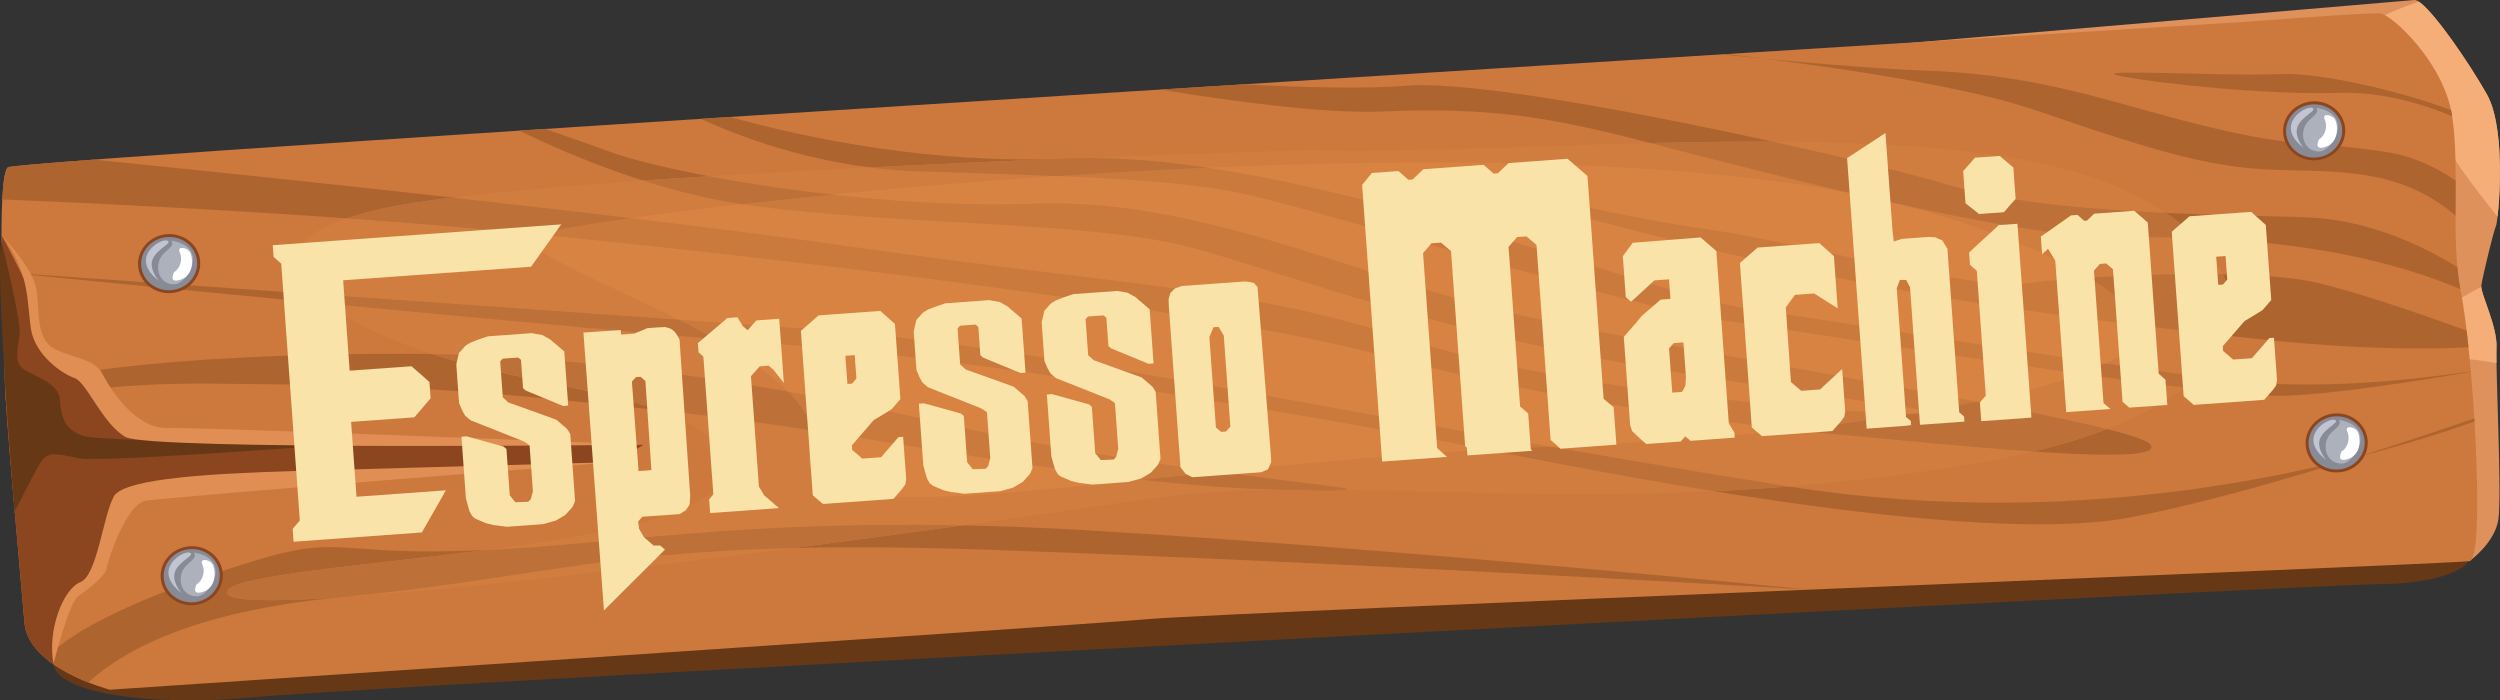 <?xml version="1.0" encoding="UTF-8"?>
<svg id="Layer_2" data-name="Layer 2" xmlns="http://www.w3.org/2000/svg" viewBox="0 0 449.72 125.99">
  <rect x="0" y="0" width="449.72" height="125.99" fill="#333333" stroke="none"/>
  <defs>
    <style>
      .cls-1 {
        fill: #fae3a8;
      }

      .cls-2, .cls-3 {
        fill: #888a96;
      }

      .cls-4 {
        fill: #eb8f4c;
        opacity: .3;
      }

      .cls-4, .cls-3, .cls-5, .cls-6, .cls-7, .cls-8, .cls-9, .cls-10, .cls-11, .cls-12, .cls-13, .cls-14, .cls-15, .cls-16 {
        fill-rule: evenodd;
      }

      .cls-5 {
        fill: #ae642f;
      }

      .cls-6 {
        fill: #e08e53;
      }

      .cls-7 {
        fill: #acb1bc;
      }

      .cls-8 {
        fill: #d17d40;
      }

      .cls-9 {
        fill: #cd783d;
      }

      .cls-10 {
        fill: #de915a;
      }

      .cls-11 {
        fill: #bd7037;
      }

      .cls-12 {
        fill: #663816;
      }

      .cls-13 {
        fill: #8b451f;
      }

      .cls-14 {
        fill: #c2c5d1;
      }

      .cls-15 {
        fill: #fff;
      }

      .cls-16 {
        fill: #f6ae79;
      }
    </style>
  </defs>
  <g id="Layer_1-2" data-name="Layer 1">
    <g>
      <g>
        <g>
          <path class="cls-10" d="M444.21,100.95s4.54-3.21,5.21-7.46c.67-4.25-.51-27.08-.33-30.96,.18-3.87-2.91-9.73-2.73-11.15,.18-1.42,2.17-9.7,2.62-10.69,.46-.99,2.03-17.24-1.6-23.68C443.75,10.55,436.27-.16,434.34,0c-1.93,.16-111.03,9.44-111.03,9.44,0,0,87.03-9.07,99.77,5.35,12.74,14.42,21.13,86.15,21.13,86.15Z"/>
          <g>
            <path class="cls-16" d="M449.28,39c.54-4.51,1.12-16.64-1.9-22-3.25-5.76-9.58-14.94-12.26-16.7-2.94,.99-9.18,3.28-8.42,4.65,.98,1.78,13.2,17.08,12.81,19.47-.28,1.72,6.13,10.02,9.77,14.57Z"/>
            <path class="cls-16" d="M449.09,65.3c-.02-1.25-.02-2.21,0-2.78,.17-3.69-2.63-9.18-2.74-10.92-2.27,1.15-6.53,3.5-6.08,4.89,.61,1.89,.3,8.32,1.94,8.04,.8-.14,3.9,.29,6.88,.76Z"/>
          </g>
          <path class="cls-12" d="M444.14,100.95s-2.38,3.98-16.09,4.13c-13.71,.15-361.72,18.34-381.43,20.27-19.71,1.93-36.37-.71-37.01-5.85-.64-5.14,434.52-18.55,434.52-18.55Z"/>
          <path class="cls-9" d="M403.66,3.95s22.51-1.75,24.55-1.53c2.04,.22,11.37,8.77,12.88,18.33,1.51,9.56-.38,22.14,1.66,32.19,2.04,10.05,4.48,47.46,1.46,48-3.02,.54-223.27,9.19-237.68,10.43-14.41,1.25-186.78,12.7-186.78,12.7,0,0-14.67-3.82-15.35-12.03-.68-8.21-3.48-38.04-3.55-44.18-.06-6.14-1.61-36.23,.59-37.77C3.66,28.55,403.66,3.95,403.66,3.95Z"/>
          <g>
            <path class="cls-5" d="M441.74,32.48c0,2.08-.03,4.18-.03,6.29-9.92-8.48-20.89-7.85-32.08-8.21-11.19-.36-19.94-2.62-43.21-10.65-13.08-4.51-37.2-8-55.82-10.19l-1.08,.07c12.43,1.26,27,2.56,37.22,2.93,21.37,.77,34.36,6.28,50.81,10.17,16.45,3.89,15.86,2.17,31.21,4.37,5,.72,9.2,2.64,12.97,5.22Z"/>
            <path class="cls-5" d="M442.05,48.05c.12,1.35,.29,2.68,.52,3.96-20.05-8.47-43.83-9.58-61.27-9.33-21.83,.31-79.55-15.93-91.37-18.7-11.82-2.77-22.34-4.75-41.09-3.93-10.52,.46-27.34-1.84-40.08-3.94l14.79-.93c11,.55,22.29,.83,29.35,.24,17.6-1.48,81.96,13.14,97.44,17.79,15.48,4.65,39.51,5.29,63.79,5.85,10.84,.25,20.52,4.44,27.91,8.99Z"/>
            <path class="cls-5" d="M440.92,19.81c.07,.31,.12,.63,.17,.94l.03,.17c-5.54-2.32-12.77-4.47-20.52-4.21-11.92,.39-31.57-1.54-39.01-3.01-7.44-1.47,18.29,.09,28.68-.38,6.97-.32,21.66,3.07,30.65,6.49Z"/>
            <path class="cls-5" d="M445.09,75.27l.03,.55c-21.6,7.66-68.36,20.37-123.36,11.68-75.92-11.99-133.49-25.25-175.29-28.26C104.68,56.24,.37,48.97,.33,48.96c.04,0,105.02,10.4,141.21,13.05,36.2,2.66,100.01,13.78,122.33,18.18,22.32,4.4,90.33,18.24,119.01,12.94,19.22-3.55,46.38-12.41,62.21-17.86Z"/>
            <path class="cls-5" d="M444.46,66.82v.08c-9.69,1.66-24.46,3.97-33.25,4.29-13.94,.52-87.46-11.75-102.03-13.65-14.57-1.9-74.97-20.78-87.02-23.01-12.05-2.23-27.58-2.84-56.32-3.68-16.87-.49-31-5.46-39.79-9.47l5.26-.34c14.09,3.9,36.59,8.58,60.88,7.48,40.41-1.83,103.81,24.4,122.74,27.08,18.93,2.68,63,10.11,86.5,12.86,15.09,1.76,32.51-.09,43.04-1.64Z"/>
            <path class="cls-5" d="M.41,35.88c.16-3.19,.48-5.4,1.04-5.79,.25-.18,5.81-.66,15.37-1.38,27.01,2.71,94.23,9.65,135.99,15.59,53.21,7.56,70.97,7.16,101.96,17.16,30.99,10,87.55,13.5,91.58,12.89,4.03-.6-13.31-1.98-50.72-8.42-37.41-6.44-63.32-16.41-80.84-21.29-17.52-4.87-53.03-4.07-79.63-7.67-16.47-2.23-32.18-8.8-41.76-13.48l4.65-.3c3.82,1.31,7.94,2.75,11.73,4.13,11.4,4.16,47.27,10.39,76.16,9.29,28.89-1.1,56.5,12.27,83.26,19.03,26.76,6.76,113.75,19.93,117.57,24.26,3.82,4.33-35.55,.11-53.92-1.55-18.37-1.66-52.11-5.88-83.01-14.13-30.9-8.25-100.93-16.88-153.01-22.05C61.95,38.71,22.6,36.78,.41,35.88Z"/>
            <path class="cls-5" d="M15.87,122.76c-2.34-.93-5.31-2.36-7.64-4.32,6.94-7.48,27-14.36,37.78-17.63,16-4.86,13.97-.63,41.03-1.85,27.06-1.22,52.49-6.79,108.03-3.59,55.53,3.21,130.31,10.7,130.31,10.7,0,0-82.26-4.91-147.4-7.17-65.13-2.26-74.99,4.53-116.89,8.56-26.84,2.58-39.1,9.77-45.22,15.3Z"/>
            <path class="cls-5" d="M1.12,73.08c-.07-1.06-.13-2.01-.17-2.84,16.51-5.96,55.83-6.65,72.6-6.6,21.34,.07,53.47,2.63,97.68,12.87,44.21,10.23,93.75,12.13,59.93,11.6-33.83-.54-73.56-10.04-110.34-14.07-36.78-4.03-47.99-4.73-82.54-5.03-18.86-.17-30.48,2.04-37.15,4.08Z"/>
            <path class="cls-5" d="M443.72,59.46c.11,.95,.22,1.96,.33,3.01-6.99,.38-19.86,.49-38.97-1.6-30.65-3.36-53.67-6.48-79.34-11.9-25.68-5.42-62.26-15.43-60.75-15.87,1.5-.44,24.42,5.67,41.81,8.1,17.39,2.43,47.55,11.08,57.64,9.75,10.09-1.33,40.49-2.88,52.31-.1,7.69,1.8,19.59,5.94,26.96,8.62Z"/>
          </g>
          <path class="cls-8" d="M235.59,27c35.89,1.13,106.66-6.58,140.34,4.75,33.68,11.34,41.51,42.14-24.77,52.32-66.28,10.18-108.03,.16-146.46,5.93-38.43,5.77-162.01,22.6-163.83,16.75-1.83-5.85,86.51-6.8,88.82-20.98,2.32-14.19-28.69-14.71-50.9-21.75-22.2-7.04-39.61-19.65-10.5-26.38,29.11-6.73,167.31-10.64,167.31-10.64Z"/>
          <g>
            <path class="cls-11" d="M296.93,25.74c7.34-.18,14.74-.29,22-.25,13.85,3.05,25.82,6.04,31.41,7.72,10.16,3.05,24.02,4.38,39.2,5.09,2.12,1.42,3.99,2.95,5.58,4.54-4.89-.19-9.55-.21-13.83-.15-18.91,.27-64.79-11.89-84.38-16.94Z"/>
            <path class="cls-11" d="M321.77,87.51c-4.6,.37-9.08,.65-13.43,.86-18.59-3-35.34-6.38-44.47-8.18-22.32-4.4-86.13-15.52-122.33-18.18-17.91-1.32-52.65-4.52-83.19-7.43-.77-.57-1.48-1.14-2.1-1.71,31.63,2.22,69,4.85,90.23,6.38,41.81,3.01,99.38,16.27,175.29,28.26Z"/>
            <path class="cls-11" d="M395.38,67.71c-.72,.68-1.5,1.36-2.35,2.02-27.08-3.22-72.7-10.74-83.85-12.19-14.57-1.9-74.97-20.78-87.02-23.01-12.05-2.23-27.58-2.84-56.32-3.68-3.23-.09-6.36-.35-9.37-.74,12.48-.62,24.76-1.15,35.78-1.59,40.41-1.79,103.75,24.4,122.67,27.08,17.41,2.47,56.07,8.95,80.46,12.11Z"/>
            <path class="cls-11" d="M379.04,77.19c-3.86,1.47-8.28,2.83-13.27,4.04-11.2-.76-24.34-2.09-32.92-2.87-18.37-1.66-52.11-5.88-83.01-14.13-30.9-8.25-100.93-16.88-153.01-22.05-11.25-1.12-22.96-2.08-34.42-2.89,1.7-.58,3.65-1.13,5.87-1.64,3.18-.74,7.67-1.44,13.14-2.1,24.79,2.76,51.1,5.88,71.39,8.77,53.21,7.56,70.97,7.16,101.96,17.16,30.99,10,87.55,13.5,91.58,12.89,4.03-.6-13.31-1.98-50.72-8.42-37.41-6.44-63.32-16.41-80.84-21.29-17.52-4.87-53.03-4.07-79.63-7.67-6.74-.91-13.35-2.55-19.46-4.49,3.86-.27,7.81-.53,11.84-.78,16.19,3.05,38.88,5.65,58.4,4.91,28.89-1.1,56.5,12.27,83.26,19.03,22.45,5.67,87.27,15.85,109.83,21.54Z"/>
            <path class="cls-11" d="M173.19,94.51c-9.45,1.3-19.86,2.7-30.55,4.08-35.53,.86-48.69,5.71-81.5,8.87-12.04,.8-19.82,.73-20.27-.71-.96-3.07,22.92-4.79,46.16-7.78h.01c23.22-1.05,45.26-5.3,86.15-4.46Z"/>
            <path class="cls-11" d="M241.84,88.12c-3.61-.05-7.16-.06-10.64-.02h-.05c-33.83-.54-73.56-10.04-110.34-14.07l-2.29-.25c-10.58-3.74-26.68-5.62-39.74-9.77l-1.03-.33c21.27,.39,52.07,3.24,93.47,12.82,36.21,8.38,75.99,11.17,70.61,11.61Z"/>
            <path class="cls-11" d="M399.82,49.33c1.66,3.58,1.97,7.33,.63,11.03-28.37-3.17-50.34-6.25-74.71-11.39-25.68-5.42-62.26-15.43-60.75-15.87,1.5-.44,24.42,5.67,41.81,8.1,17.39,2.43,47.55,11.08,57.64,9.75,6.67-.88,22.2-1.85,35.38-1.61Z"/>
          </g>
          <path class="cls-13" d="M9.62,119.5c-2.71-1.88-4.96-4.35-5.22-7.46-.68-8.21-3.48-38.04-3.55-44.18-.04-3.68-.61-15.99-.58-25.57,.03,.05,5.92,10.85,6.03,12.95,.11,2.1,.97,8.89,3.58,10.31,2.61,1.42,5.69,2.1,6.62,5.2,.92,3.1,4.68,7.08,8.53,7.72,3.84,.64,90.74,1.54,90.74,1.54l-5.17,3.13s-89.24,3.11-90.09,6.14c-.86,3.04-3.07,14.41-6.06,15.47-2.99,1.06-4.81,14.71-4.82,14.75Z"/>
          <path class="cls-12" d="M.27,43.5s3.52,14,3.27,16.56c-.25,2.56-1.26,5.17,.84,6.44,2.1,1.27,6.1,2.52,6.36,5.22,.27,2.7,.4,5.33,4.15,6.67,3.75,1.35,53.36,1.03,53.36,1.03,0,0-49.94,3.85-53.92,3.04-3.98-.81-5.66-1.4-6.95,.61-1.29,2.01-4.74,8.98-4.74,8.98,0,0-3.66-43.91-2.38-48.56Z"/>
          <path class="cls-6" d="M.27,42.29s4.79,5.02,5.99,8.63c1.2,3.61-.37,10.11,3.79,11.96,4.16,1.85,7.07,1.75,8.49,4.56,1.41,2.81,5.96,9.72,11.54,9.55,5.58-.17,85.69,3.01,85.69,3.01,0,0-89.03,1.06-93.22-1.4-4.19-2.46-6.98-9.88-9.12-10.58-2.13-.7-7.2-4.11-7.89-8.99-.7-4.87-.2-10.14-5.26-16.75Z"/>
          <path class="cls-6" d="M9.62,119.45s2.76-11.08,4.48-12.24c1.72-1.16,4.89-3.64,5.08-4.97,.19-1.33,3.47-11.49,6.99-12.15,3.52-.66,84.42-6.96,84.42-6.96,0,0-43.83,1.18-57.77,1.61-13.95,.43-30.38,1.22-32.32,4.53-1.94,3.31-2.99,14.29-6.06,15.47-3.07,1.19-5.98,8.65-4.81,14.7Z"/>
          <path class="cls-4" d="M334.79,35.16c23.1,4.83,47.17,15.23,50.22,23.4,3.04,8.16-36.03,19.12-107.19,21.84-71.15,2.72-137.09,18.6-132.03,.51,5.05-18.09-59.33-35.05-48.96-38.74,10.38-3.69,163.21-22.28,237.96-7.01Z"/>
        </g>
        <g>
          <path class="cls-13" d="M416.67,28.83c3.07-.22,5.41-2.78,5.2-5.7s-2.89-5.12-5.96-4.89c-3.07,.22-5.41,2.78-5.2,5.7s2.89,5.12,5.96,4.89Z"/>
          <ellipse class="cls-2" cx="416.28" cy="23.53" rx="5.05" ry="4.79" transform="translate(-.61 30.07) rotate(-4.13)"/>
          <path class="cls-7" d="M416.68,19.4c.49,.73-.07,1.12-1.27,2.21-2.03,1.85-1.26,5.75,1.87,5.64,2.24-.08,6.41-6.69-.6-7.86Z"/>
          <path class="cls-14" d="M414.42,26.63s-1.87-2.06-1.09-3.92c.78-1.87,3.74-2.91,2.58-3.32-1.16-.41-6.97,3.01-1.49,7.24Z"/>
          <path class="cls-15" d="M417.16,25.07c1.23-.75,1.55-2.44,1.02-3.59-.52-1.15,1.22-.89,1.79-.09,.57,.79,.95,4.07-1.51,4.98-2.46,.91-1.3-1.3-1.3-1.3Z"/>
        </g>
        <g>
          <path class="cls-13" d="M420.72,84.97c3.07-.22,5.41-2.78,5.2-5.7s-2.89-5.11-5.96-4.89c-3.07,.22-5.41,2.78-5.2,5.7s2.89,5.12,5.96,4.89Z"/>
          <path class="cls-3" d="M420.68,84.45c2.77-.2,4.88-2.51,4.69-5.14s-2.61-4.61-5.38-4.41-4.88,2.51-4.69,5.14,2.61,4.61,5.38,4.41Z"/>
          <path class="cls-7" d="M420.74,75.54c.49,.73-.07,1.12-1.27,2.21-2.03,1.85-1.26,5.75,1.87,5.64,2.24-.08,6.41-6.69-.6-7.86Z"/>
          <path class="cls-14" d="M418.47,82.76s-1.87-2.06-1.09-3.92c.78-1.87,3.74-2.91,2.58-3.32-1.16-.41-6.97,3.01-1.49,7.24Z"/>
          <path class="cls-15" d="M421.22,81.21c1.23-.75,1.55-2.44,1.02-3.59-.52-1.15,1.22-.89,1.79-.09,.57,.79,.95,4.07-1.51,4.98-2.46,.91-1.3-1.3-1.3-1.3Z"/>
        </g>
        <g>
          <path class="cls-13" d="M30.81,52.72c3.07-.22,5.41-2.78,5.2-5.7s-2.89-5.12-5.96-4.89c-3.07,.22-5.41,2.78-5.2,5.7,.21,2.92,2.89,5.12,5.96,4.89Z"/>
          <ellipse class="cls-2" cx="30.43" cy="47.42" rx="5.05" ry="4.79" transform="translate(-3.34 2.32) rotate(-4.13)"/>
          <path class="cls-7" d="M30.83,43.29c.49,.73-.07,1.12-1.27,2.21-2.03,1.85-1.26,5.75,1.87,5.64,2.24-.08,6.41-6.69-.6-7.86Z"/>
          <path class="cls-14" d="M28.57,50.51s-1.87-2.06-1.09-3.92c.78-1.87,3.74-2.91,2.58-3.32-1.16-.41-6.97,3.01-1.49,7.24Z"/>
          <path class="cls-15" d="M31.31,48.96c1.23-.75,1.55-2.44,1.02-3.59-.52-1.15,1.22-.89,1.79-.09,.57,.79,.95,4.07-1.51,4.98-2.46,.91-1.3-1.3-1.3-1.3Z"/>
        </g>
        <g>
          <path class="cls-13" d="M34.87,108.86c3.07-.22,5.41-2.78,5.2-5.7s-2.89-5.11-5.96-4.89c-3.07,.22-5.41,2.78-5.2,5.7s2.89,5.12,5.96,4.89Z"/>
          <path class="cls-3" d="M34.83,108.34c2.77-.2,4.88-2.51,4.69-5.14s-2.61-4.61-5.38-4.41c-2.77,.2-4.88,2.51-4.69,5.14s2.61,4.61,5.38,4.41Z"/>
          <path class="cls-7" d="M34.89,99.42c.49,.73-.07,1.12-1.27,2.21-2.03,1.85-1.26,5.75,1.87,5.64,2.24-.08,6.41-6.69-.6-7.86Z"/>
          <path class="cls-14" d="M32.62,106.65s-1.87-2.06-1.09-3.92c.78-1.87,3.74-2.91,2.58-3.32-1.16-.41-6.97,3.01-1.49,7.24Z"/>
          <path class="cls-15" d="M35.37,105.1c1.23-.75,1.55-2.44,1.02-3.59-.52-1.15,1.22-.89,1.79-.09,.57,.79,.95,4.07-1.51,4.98-2.46,.91-1.3-1.3-1.3-1.3Z"/>
        </g>
      </g>
      <g>
        <path class="cls-1" d="M52.81,97.45l-.17-2.31,1.29-1.5-3.34-46.21-1.38-1.23-.15-2.09,51.9-3.75-5.43,7.62-33.8,2.44,1.17,16.26,11.12-.8,3.23,2.83,.21,2.94-2.92,3.42-11.38,.82,.97,13.47,16.08-1.16-4.32,7.58-23.09,1.67Z"/>
        <path class="cls-1" d="M95.65,59.93l1.91,.34,1.46,.82,.48,.44,.51,.41,1.5,1.29,.7,9.73-.91,.07-6.7-2.76-.51-.44-.37-5.1-.51-.41-2.78,.2-.45,.48,.47,6.5,.51,.44,.47,.45,8.64,3.1,1.97,1.7,.54,.88,.87,12.08-.41,.95-.41,.51-.45,.48-.44,.51-.88,.54-.89,.51-2.28,.64-6.5,.47-2.38-.31-1.43-.34-1.9-.82-.51-.41-.51-.89-.65-2.31-.8-11.12,.92-.07,6.66,1.84,.51,.44,.6,8.33,1.01,1.25,2.32-.09,.45-.47,.38-1.43-.6-8.26-.97-.67-9.6-3.81-.51-.41-.51-.44-.51-.89-.58-1.36-.5-6.97,.48-2.06,.72-.79,.44-.51,.88-.54,1.36-.54,1.8-.61,7.89-.57Z"/>
        <path class="cls-1" d="M108.64,109.8l-3.69-49.98,6.72-.45,.06,.81,2.39-.17,2.33-.98,1.62-.12,1.62-.08-1.62,.08,1.62-.08,.98,.3,.62,.47,.36,.45,.59,1.03,1.92,28.05-.1,1.63-.67,1.01-1.13,.71-6.72,.48-.75,.87,.17,1.28,.88,1.52,1.73,1.5h1.18s-.37-.06-.37-.06l.37,.05,.87,.75-10.98,10.94Zm7.46-41.27l-.87-.75-.81,.06-.75,.79,1.2,16.11,2.31-.17-1.08-16.04Z"/>
        <path class="cls-1" d="M132.66,57.07l.96,1.59,.87,.75,1.57-1.77,4.11-.3,.84,11.56-1.83-2.34-.9-.78-1.62,.12-1.57,1.77,1.43,19.86,.96,1.59,2.64,2.28-12.37,.89-.18-2.46,.75-.9-1.79-24.77-.87-.79-.12-1.65,5.32-4.52,1.8-.13Z"/>
        <path class="cls-1" d="M158.35,55.92l2.64,2.36,.98,13.51-1.56,1.81-1.62,1-1.62,.97-3.92,4.53,.05,.84,.92,.78,.89,.78,3.38-.24,3.13-3.62,.84-.06,.55,7.6-.15,.97-.57,.78-1.57,1.81-12.7,.92-1.81-1.57-2.14-29.58,3.19-2.78,11.08-.8Zm-6.28,8.09l.37,5.06,.84-.06,.78-.91-.31-4.22-1.69,.12Z"/>
        <path class="cls-1" d="M177.93,53.99l1.91,.34,1.46,.82,.47,.45,.51,.41,1.5,1.29,.7,9.73-.91,.07-6.7-2.76-.51-.44-.37-5.1-.51-.41-2.78,.2-.45,.48,.47,6.5,.51,.44,.48,.45,8.64,3.1,1.97,1.7,.54,.88,.87,12.08-.41,.95-.41,.51-.45,.47-.44,.51-.88,.54-.89,.51-2.28,.64-6.5,.47-2.38-.31-1.43-.34-1.9-.82-.51-.41-.51-.89-.65-2.31-.8-11.12,.92-.07,6.66,1.84,.51,.44,.6,8.33,1.01,1.25,2.32-.09,.45-.47,.38-1.43-.6-8.26-.97-.67-9.6-3.81-.51-.41-.51-.44-.51-.89-.58-1.36-.5-6.97,.48-2.06,.72-.79,.44-.51,.88-.54,1.36-.54,1.8-.61,7.89-.57Z"/>
        <path class="cls-1" d="M200.96,52.33l1.91,.34,1.46,.82,.47,.45,.51,.41,1.5,1.29,.7,9.73-.91,.07-6.7-2.76-.51-.44-.37-5.1-.51-.41-2.78,.2-.45,.48,.47,6.5,.51,.44,.48,.45,8.64,3.1,1.97,1.7,.54,.88,.87,12.08-.41,.95-.41,.51-.45,.48-.44,.51-.88,.54-.89,.51-2.28,.64-6.5,.47-2.38-.31-1.43-.34-1.9-.82-.51-.41-.51-.89-.65-2.31-.8-11.12,.92-.07,6.66,1.84,.51,.44,.6,8.33,1.01,1.25,2.32-.09,.44-.47,.38-1.43-.6-8.26-.97-.67-9.6-3.81-.51-.41-.51-.44-.51-.89-.58-1.36-.5-6.97,.48-2.06,.72-.79,.44-.51,.88-.54,1.36-.54,1.8-.61,7.89-.57Z"/>
        <path class="cls-1" d="M212.57,51.45l11.38-.82,.82,.09,.83,.2,.61,.73,2.43,30.59,.03,.88-.57,1.3-1.22,.53-12.41,.9-1.19-.61-.93-1.19-2.09-28.96-.05-1.25,.32-1.13,.83-.83,1.22-.42Zm4.98,9.16l1.18,16.3,.94,.78,.84-.06,.82-.87-1.12-15.49-.06-.88-.94-1.59-.89,.06-.77,1.75Z"/>
        <path class="cls-1" d="M246.78,31.12l4.78-.35,1.78,1.57,.77-.06,1.94-1.84,10.59-.77,3.59,3.1,2.9,40.08,1.77,1.53,.49,6.72-10.06,.73-1.77-1.57-2.54-35.09-1.81-1.53-1.69,.12-1.53,1.77,2.54,35.09,1.77,1.57-1.77-1.57,1.77,1.57-11.67,.84-3.6-49.77,1.77-2.16Zm15.34-1.11l4.78-.35,1.78,1.57,.77-.06,1.94-1.84,10.59-.77,3.59,3.1,2.9,40.08,1.81,1.53,.49,6.72-10.06,.73-1.77-1.57-2.54-35.09-1.81-1.53-1.69,.12-1.53,1.77,2.54,35.09,1.77,1.57-1.77-1.57,1.77,1.57-11.71,.85-3.6-49.77,1.76-2.16Z"/>
        <path class="cls-1" d="M305.92,42.71l2.83,2.45,2.24,30.98,1.01,1.7,.06,.88-7.96,.58-.94-.82-.82,.94-6.2,.45-.94-.82-1.58-1.47-.37-1.04-1.15-15.93,2.45-2.83,.81-.98,3.37-2.9,1.76-.13-.25-3.52-2.64,.19-4.19,3.84-.95-.82-.51-7.08-.05-.25,1.81-2.46,12.22-.96Zm-5.68,19.96l.58,7.96,1.76-.13,.3-.5,.32-.72,.08-1.48-.45-6.2-1.76,.13-.82,.94Z"/>
        <path class="cls-1" d="M327.26,43.72l2.64,2.35,.68,9.4-4.25-2.68-3.45,.25-1.64,2.26,.93,13.44,1.85,1.56,3.38-.24,3.98-3.68,.55,7.6-.15,.97-.57,.78-1.57,1.81-12.7,.92-1.81-1.57-2.14-29.58,3.19-2.78,11.08-.8Z"/>
        <path class="cls-1" d="M339.17,23.93l1.27,17.54,.22,1.98,1.48-.48,4.81-.35,1.18,.06,1.26,.57,.38,.6,.55,.92,2.12,29.4,.87,.75,.07,.92-8,.58-1.79-24.74-.69-1.32h-1.14s-.56,1.49-.56,1.49l1.67,23.16,.86,.71,.06,.81,.07-.08-.88,.14-7.19,.52-3.52-48.67,6.91-4.52Z"/>
        <path class="cls-1" d="M359.74,28.05l1.22,1.06,1.22,1.02,.41,5.65-1.06,1.18-1.05,1.22-4.48,.32-2.43-1.93-.42-5.8,1.06-1.18,1.06-1.22,4.48-.32Zm3.17,12.2l2.52,34.87-9.03,.65-.24-3.38,1.06-1.22-1.62-22.46-1.22-1.06-.16-2.24,5.33-4.92,3.38-.24Z"/>
        <path class="cls-1" d="M373.73,38.66l1.18,1.06,.51-.04,1.31-1.24,7.19-.52,2.44,2.11,1.96,27.2,1.22,1.06,.33,4.55-6.83,.49-1.22-1.06-1.72-23.82-1.22-1.06-1.14,.08-1.06,1.22,1.72,23.82,1.22,1.06-7.93,.57-1.97-27.23-1.3-2.16-1.07,1-.23-3.19,5.44-3.82,1.14-.08Z"/>
        <path class="cls-1" d="M404.95,38.1l2.64,2.36,.98,13.51-1.56,1.81-1.62,1-1.62,.97-3.92,4.53,.05,.84,.92,.78,.89,.78,3.38-.24,3.13-3.62,.84-.06,.55,7.6-.15,.97-.57,.78-1.57,1.81-12.7,.92-1.81-1.57-2.14-29.58,3.19-2.78,11.08-.8Zm-6.28,8.09l.37,5.06,.84-.06,.78-.91-.31-4.22-1.69,.12Z"/>
      </g>
    </g>
  </g>
</svg>